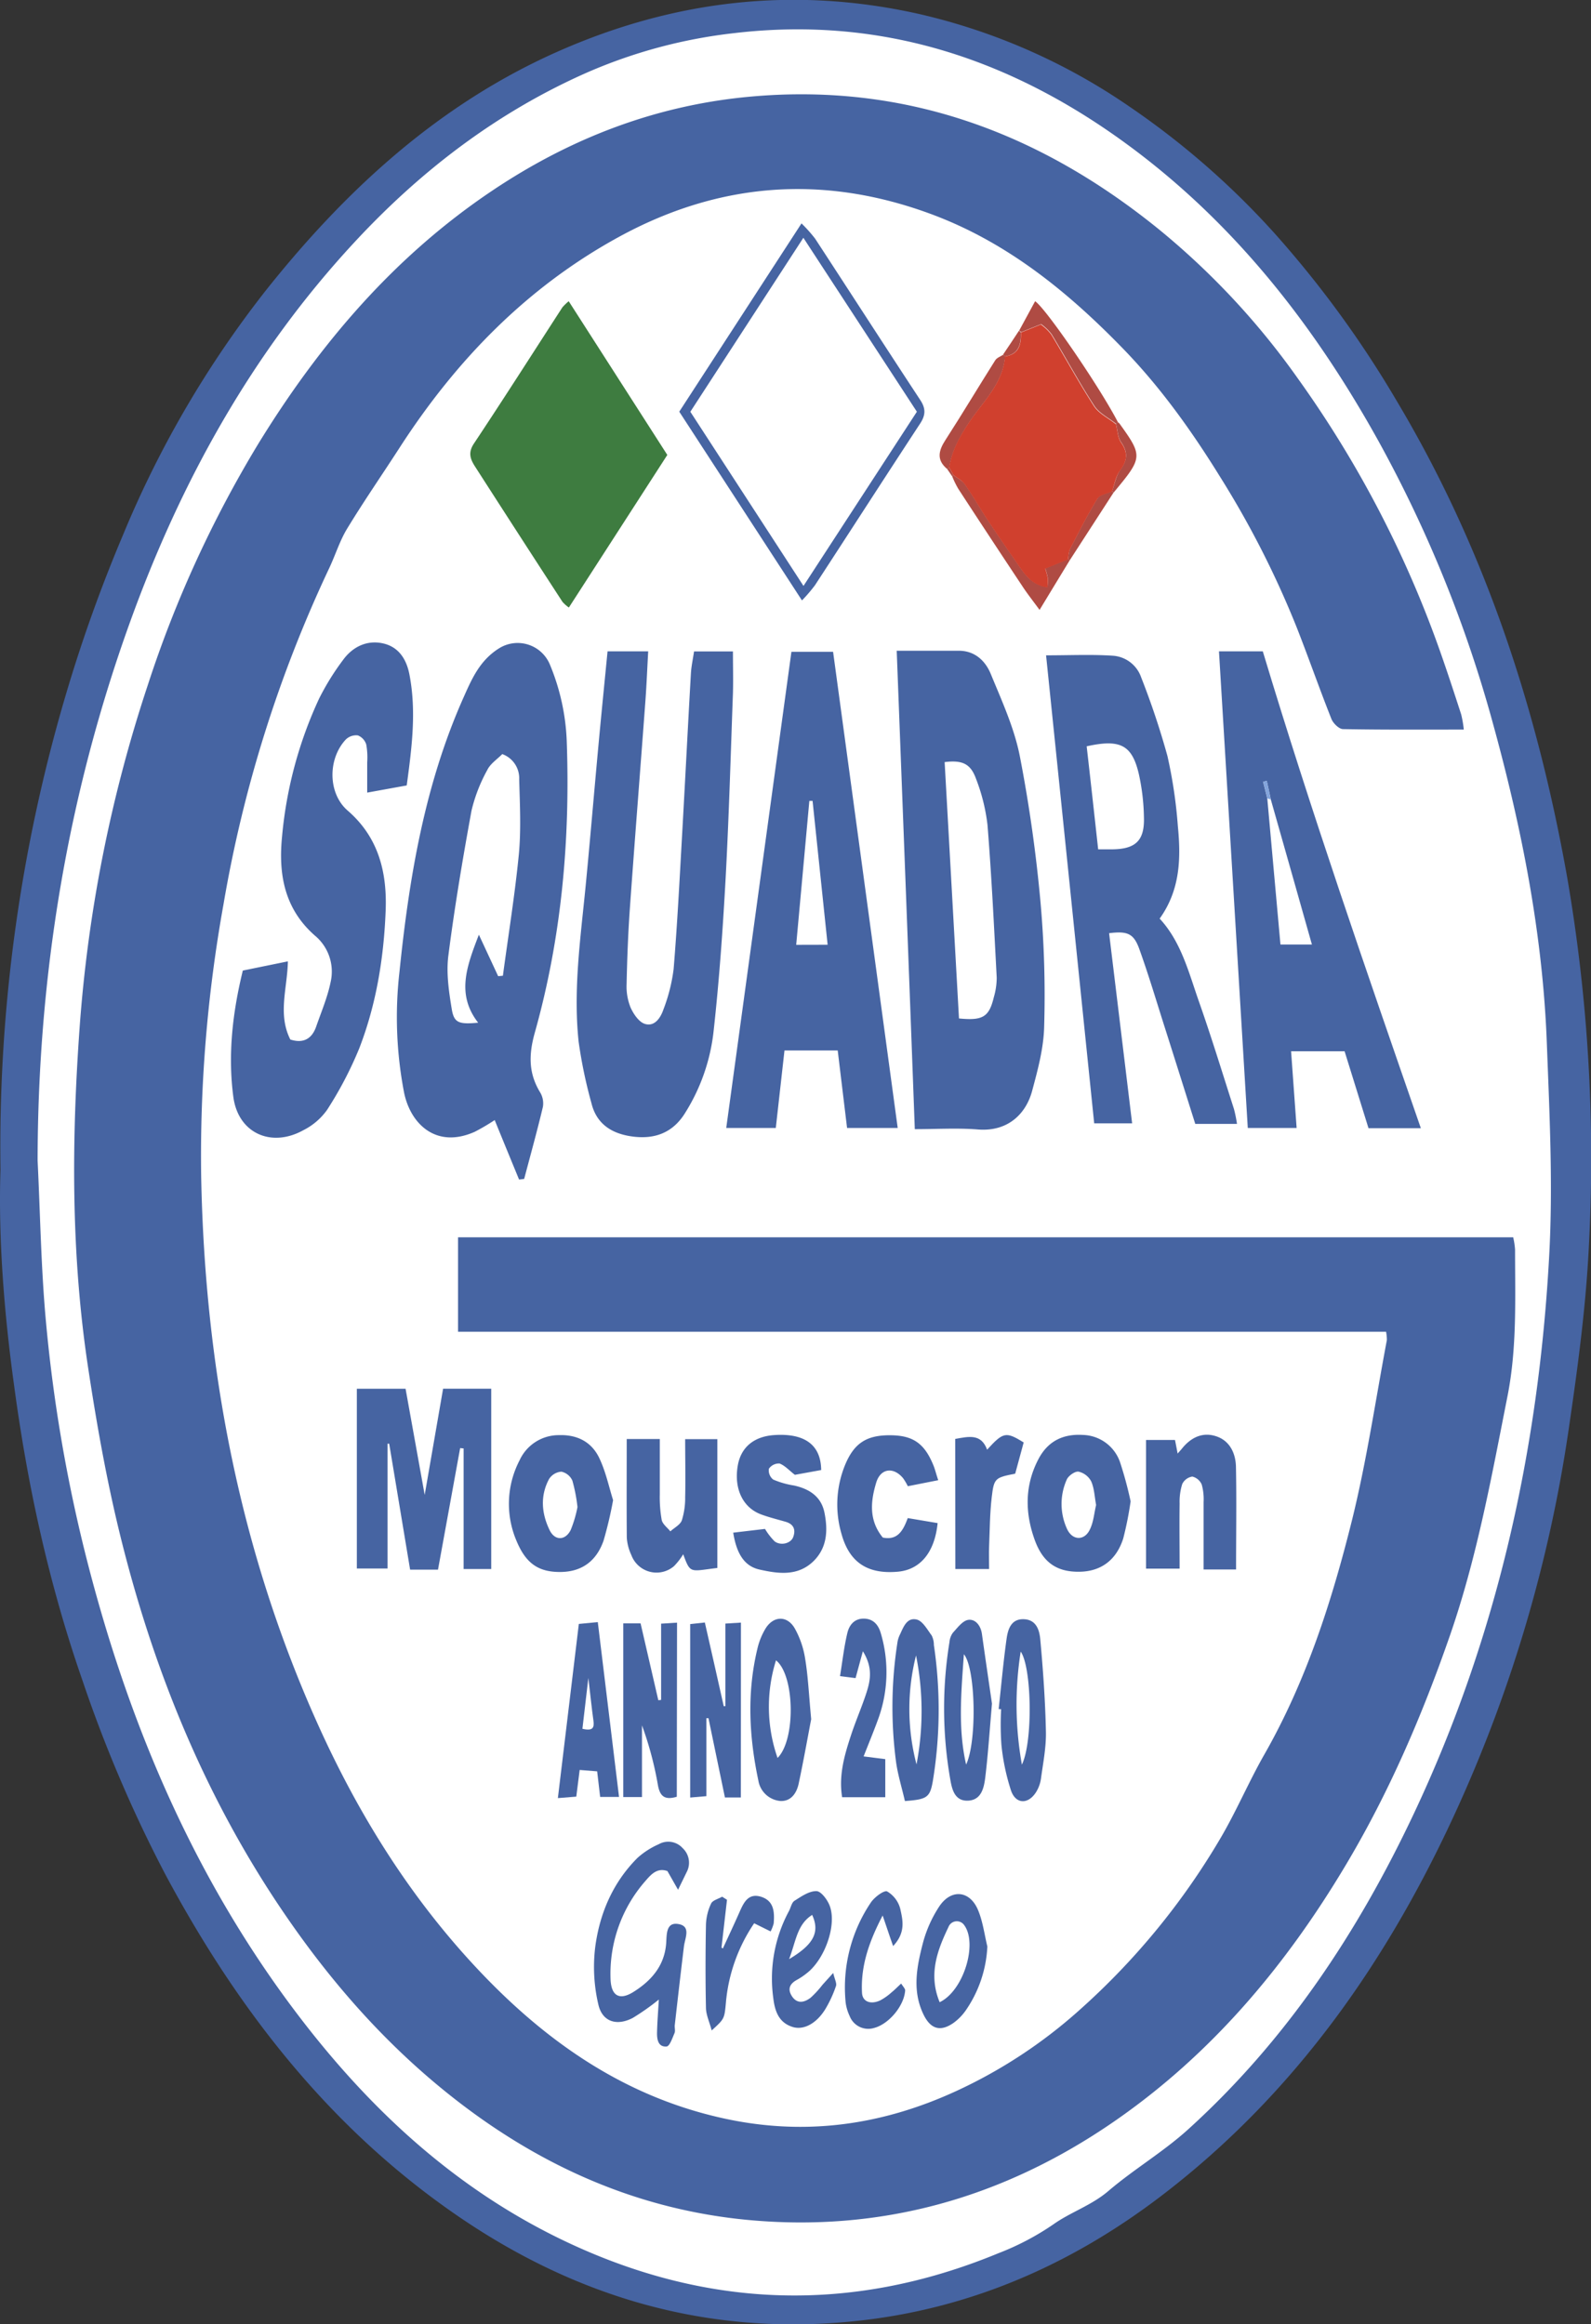 <svg id="Layer_1" data-name="Layer 1" xmlns="http://www.w3.org/2000/svg" viewBox="0 0 399.35 583.41"><rect x="0" y="0" width="399.35" height="583.41" fill="#333333" stroke="none"/><defs><style>.cls-1{fill:#fff;}.cls-2{fill:#4664a2;}.cls-3{fill:#3e7c40;}.cls-4{fill:#af4b43;}.cls-5{fill:#83a4dc;}.cls-6{fill:#d0402e;}</style></defs><ellipse class="cls-1" cx="199.8" cy="291.43" rx="194.5" ry="290"/><path class="cls-2" d="M2.62,296.17a400.71,400.71,0,0,1,16.5-119.61,377.28,377.28,0,0,1,14.31-39.91A259.93,259.93,0,0,1,69.31,75.3c19.51-24.51,42.26-45.67,71.29-59,29.86-13.67,60.83-17.5,92.94-10.21A153.6,153.6,0,0,1,286,29.26a201.94,201.94,0,0,1,36.28,31.65A263,263,0,0,1,353,103c22.23,37.18,35.37,77.45,42.89,119.84A414.78,414.78,0,0,1,401.38,314c-.71,15.88-2.83,31.63-5.15,47.4a352.41,352.41,0,0,1-27.4,93.84c-17.33,38.5-40.84,72.49-74.73,98.39-22.75,17.39-48.23,28.55-77,31.52-37.65,3.89-71.43-6.36-102-28-31-21.91-53.47-51.14-71.19-84.31a337.43,337.43,0,0,1-20.67-48.4C14.79,400.22,9.38,375.34,6,350,3.46,331.54,2.07,312.93,2.62,296.17Zm9.32-2.35c.66,13.46.86,27,2.09,40.39a384.09,384.09,0,0,0,10.64,61.27c10.62,41,27.07,79.35,52.94,113.23,17.68,23.16,38.63,42.61,65,55.55,36.21,17.75,73.11,19.29,110.48,3.85A66.53,66.53,0,0,0,267,560.79c4.24-3,9.47-4.69,13.68-8.28,6.4-5.47,13.78-9.82,20-15.45,24.67-22.35,42.69-49.55,56.79-79.49,20.9-44.38,31.28-91.4,33.9-140.13.95-17.58.07-35.29-.6-52.91-1-27.28-6.25-53.95-13.47-80.19a322.49,322.49,0,0,0-28.7-70.95c-15.8-28.53-35.45-53.92-61.75-73.59-29.61-22.14-62.5-33.37-99.92-29a127.79,127.79,0,0,0-37.29,10c-22.38,9.92-41.46,24.49-58.08,42.41C65.8,90.94,47.84,123.41,35.1,158.76,19.4,202.33,12,247.45,11.94,293.82Z" transform="translate(-2.5 -2.5)"/><path class="cls-2" d="M350.41,336.79H117.47v-23.7H382.32a19.5,19.5,0,0,1,.47,3.11c0,12.31.51,24.62-1.91,36.82-4,20.22-7.65,40.46-14.45,60.06-6.95,20-15.25,39.34-26.1,57.53-15.08,25.31-33.71,47.52-58.12,64.38-27.85,19.24-58.67,28-92.51,24.71-28.84-2.84-54-14.64-76.3-32.91C98.35,514.46,85.7,500,74.66,484c-20.13-29.15-33.37-61.34-41.85-95.52-3.47-14-6-28.22-8.16-42.46-4.33-28.42-4.22-57-2.16-85.64a353.36,353.36,0,0,1,17.08-85.83,289.22,289.22,0,0,1,27.77-60.66c15.41-25.1,34.18-47.1,58.82-63.6,19.67-13.17,41.19-21.46,65-23.56,38.78-3.43,72.34,9.14,102.12,33.25a189.63,189.63,0,0,1,35,37.54,273.8,273.8,0,0,1,35.61,68.25c1.88,5.33,3.64,10.7,5.38,16.08a28.13,28.13,0,0,1,.65,3.79c-10.37,0-20.34.07-30.31-.12-1,0-2.48-1.45-2.92-2.56-3-7.56-5.68-15.25-8.65-22.82a235.71,235.71,0,0,0-19.15-37.72c-7.13-11.55-15-22.61-24.49-32.39-14-14.43-29.4-26.93-48.59-33.94-26.8-9.81-52.8-7.83-77.8,5.79-23.18,12.63-41,31-55.21,53-4.38,6.79-9,13.46-13.19,20.36-1.86,3.07-2.93,6.62-4.48,9.89A325.48,325.48,0,0,0,58.6,229.5,356,356,0,0,0,53,298.06c.94,47.71,9.67,93.82,29.41,137.56,10.13,22.43,23,43.07,39.87,61.05S158.57,528.37,183,534c20.71,4.81,40.5,2.21,59.75-6.71a124.06,124.06,0,0,0,30.65-20.18,179.61,179.61,0,0,0,35.51-43.29c4-6.82,7.09-14.17,11-21,10.52-18.47,16.92-38.5,22-58.93,3.65-14.81,5.87-30,8.7-45A10.7,10.7,0,0,0,350.41,336.79Z" transform="translate(-2.5 -2.5)"/><path class="cls-2" d="M132.79,298.59c-2-4.86-4-9.72-6.12-14.93a52.42,52.42,0,0,1-5,2.94c-9.72,4.34-16.14-2-17.74-9.82a99.86,99.86,0,0,1-1.17-30.24c2.42-23.66,6.31-47,16.08-68.94,2.11-4.74,4.11-9.38,9-12.4a8.76,8.76,0,0,1,12.67,4.08,55.37,55.37,0,0,1,4.24,19.13c.9,24.82-1.28,49.34-8,73.27-1.55,5.52-1.62,10.16,1.31,15a5.37,5.37,0,0,1,.71,3.67c-1.44,6.06-3.11,12.06-4.7,18.08Zm-10.27-39.37c-5.52-7.13-2.91-14.05.18-22.09l4.84,10.41,1.19-.11c1.36-10.14,3-20.26,4-30.44.59-6.24.26-12.58.09-18.87a6.44,6.44,0,0,0-4.25-6.33c-1.2,1.25-3,2.4-3.76,4A40.07,40.07,0,0,0,120.85,206c-2.21,12.08-4.25,24.2-5.81,36.38-.56,4.35.13,9,.84,13.35C116.45,259.25,117.61,259.68,122.52,259.22Z" transform="translate(-2.5 -2.5)"/><path class="cls-2" d="M227.58,165.85c5.66,0,10.64,0,15.61,0,4,0,6.65,2.54,8,5.83,2.77,6.74,5.88,13.51,7.28,20.58a364.76,364.76,0,0,1,5.23,37,265.63,265.63,0,0,1,.89,30.91c-.12,5.39-1.58,10.82-3,16.09-1.45,5.55-5.85,10.39-13.65,9.76-5.11-.41-10.27-.08-15.82-.08C230.64,245.86,229.12,206.17,227.58,165.85Zm15.63,92.3c6,.6,7.56-.38,8.75-5.34a17.61,17.61,0,0,0,.72-4.9c-.67-12.78-1.29-25.56-2.31-38.3a46.81,46.81,0,0,0-2.86-11.56c-1.38-3.87-3.47-4.79-7.9-4.25C240.81,215.14,242,236.5,243.21,258.15Z" transform="translate(-2.5 -2.5)"/><path class="cls-2" d="M155,166h10.2c-.24,4.29-.4,8.37-.7,12.45-1.29,17.41-2.67,34.81-3.91,52.22-.44,6.3-.68,12.61-.81,18.92a14,14,0,0,0,1,5.82c.74,1.64,2.11,3.68,3.63,4.12,2.45.73,3.93-1.6,4.62-3.65a43.19,43.19,0,0,0,2.55-10.09c.93-11.27,1.5-22.57,2.14-33.86.76-13.45,1.43-26.9,2.2-40.36.1-1.8.5-3.58.79-5.55h9.76c0,3.62.1,7.07,0,10.5-.56,15.47-1,30.94-1.83,46.39-.7,12.76-1.6,25.53-3,38.23a48.49,48.49,0,0,1-7.34,21c-3.06,4.76-7.51,6.34-12.87,5.67-5.15-.64-9.17-3-10.48-8.41A119.3,119.3,0,0,1,147.74,264c-1.39-13.06.48-26,1.75-39,1.14-11.74,2.12-23.5,3.21-35.25C153.42,181.94,154.2,174.19,155,166Z" transform="translate(-2.5 -2.5)"/><path class="cls-2" d="M308.47,166h11c12.08,40.12,25.82,79.72,39.67,119.7H346c-1.91-6.15-3.91-12.56-6-19.31H326.57c.45,6.3.91,12.64,1.39,19.26H315.7Zm13,37.12c-.33-1.53-.65-3.06-1-4.59l-.93.2,1.05,4.14c1.1,12.2,2.2,24.4,3.31,36.73h7.9C328.3,227.19,324.88,215.16,321.46,203.12Z" transform="translate(-2.5 -2.5)"/><path class="cls-2" d="M104.59,199.66l-9.92,1.8c0-2.8,0-5.21,0-7.62a18.32,18.32,0,0,0-.24-4.46,3.62,3.62,0,0,0-2.1-2.28,3.72,3.72,0,0,0-3,1c-4.59,4.86-4.55,13.55.42,17.86,7.8,6.74,9.93,15.55,9.55,25.16-.46,11.83-2.35,23.52-6.65,34.6A94.33,94.33,0,0,1,84.6,281.1a16.23,16.23,0,0,1-5.95,5.1c-8.09,4.49-16.38.73-17.58-8.36-1.41-10.62-.19-21.2,2.38-31.71l11.31-2.31c-.13,6.76-2.59,13.24.61,19.62,3.09,1,5.35,0,6.48-3.21,1.29-3.72,2.86-7.39,3.64-11.22a11.74,11.74,0,0,0-4-11.7c-7.59-6.7-9.16-15.33-8.18-24.95a104.23,104.23,0,0,1,9.27-34.46,63.17,63.17,0,0,1,6-9.7c2.41-3.34,6-5.08,10-4.21,3.87.84,5.91,3.82,6.68,7.78C107.07,181.08,105.86,190.24,104.59,199.66Z" transform="translate(-2.5 -2.5)"/><path class="cls-2" d="M227.83,285.65H215.12c-.8-6.6-1.56-13-2.35-19.46H199.41c-.73,6.47-1.44,12.84-2.18,19.45H184.79c5.44-39.76,10.88-79.46,16.36-119.52h10.46C217,205.85,222.38,245.49,227.83,285.65Zm-17.59-46c-1.28-12.24-2.53-24.17-3.78-36.11l-.81,0-3.3,36.13Z" transform="translate(-2.5 -2.5)"/><path class="cls-2" d="M265.07,167c6.07,0,11.37-.25,16.63.09a8.09,8.09,0,0,1,7.23,5.42,197.16,197.16,0,0,1,6.6,19.75,119.82,119.82,0,0,1,2.62,17.65c.78,8,.62,15.94-4.57,23.18,5.41,5.84,7.29,13.51,9.86,20.82,3.14,8.92,5.91,18,8.8,27a33.92,33.92,0,0,1,.75,3.71H302.52c-2.6-8.22-5.22-16.58-7.88-24.92-2-6.31-3.9-12.67-6.14-18.9-1.42-4-3-4.62-7.61-4.05,1.91,15.75,3.82,31.5,5.78,47.73h-9.52C273.15,245.5,269.14,206.51,265.07,167Zm13.07,48.7h3.49c5.92-.05,8.2-2.18,8-8.1a53.85,53.85,0,0,0-1.28-10.82c-1.7-7.27-4.65-8.82-13.09-6.94C276.22,198.18,277.15,206.66,278.14,215.65Z" transform="translate(-2.5 -2.5)"/><path class="cls-3" d="M170,116.7,145.29,155a8.88,8.88,0,0,1-1.61-1.43q-11-16.92-21.88-33.86c-1.23-1.91-1.9-3.52-.35-5.86,7.53-11.32,14.83-22.8,22.22-34.21a13.93,13.93,0,0,1,1.58-1.53Z" transform="translate(-2.5 -2.5)"/><path class="cls-2" d="M105.44,396.51l-5.25-31.61-.42,0v31.33h-7.7V351.11H104.3c1.53,8.51,3.08,17.1,4.8,26.64,1.64-9.48,3.11-17.94,4.62-26.66H125.8v45.27h-6.93V366.09L118,366c-1.85,10.14-3.7,20.29-5.56,30.52Z" transform="translate(-2.5 -2.5)"/><path class="cls-2" d="M312.76,396.47h-8.15c0-5.75,0-11.33,0-16.91a13.71,13.71,0,0,0-.47-4.41,3.45,3.45,0,0,0-2.36-2,3.38,3.38,0,0,0-2.53,1.87,14.79,14.79,0,0,0-.66,4.89c-.07,5.31,0,10.62,0,16.35h-8.43v-32.3h7.27c.2,1,.41,2.08.66,3.41.46-.53.78-.86,1.06-1.21,2.3-2.88,5.3-4.31,8.8-3.06,3.31,1.17,4.7,4.3,4.78,7.56C312.9,379.07,312.76,387.53,312.76,396.47Z" transform="translate(-2.5 -2.5)"/><path class="cls-2" d="M286.29,379.37a86.08,86.08,0,0,1-1.85,9.31c-1.75,5.51-5.67,8.31-11.06,8.36-5.65.06-9.14-2.34-11.19-8.07-2.46-6.86-2.47-13.7,1-20.27,2.35-4.43,6.12-6.31,11.14-6a10.14,10.14,0,0,1,9.36,7A94.52,94.52,0,0,1,286.29,379.37Zm-8.66.91c-.39-2.08-.45-4.16-1.23-5.92a4.81,4.81,0,0,0-3.19-2.45c-.9-.13-2.56,1.06-2.95,2a15,15,0,0,0,.13,12.51c1.39,2.84,4.36,2.83,5.68,0C277,384.52,277.14,382.3,277.63,380.28Z" transform="translate(-2.5 -2.5)"/><path class="cls-2" d="M159.81,363.73h8.3c0,4.73,0,9.31,0,13.88a32.76,32.76,0,0,0,.48,6.43c.23,1.06,1.41,1.91,2.17,2.86,1-.91,2.47-1.64,2.88-2.75a18.72,18.72,0,0,0,.84-5.84c.11-4.78,0-9.56,0-14.55h8.08v32.33c-6.89.82-6.73,1.56-8.57-3.44a16.24,16.24,0,0,1-2.33,3,6.74,6.74,0,0,1-10.7-2.83,12.08,12.08,0,0,1-1.13-4.31C159.76,380.35,159.81,372.23,159.81,363.73Z" transform="translate(-2.5 -2.5)"/><path class="cls-2" d="M156.39,379.07A99.84,99.84,0,0,1,154,389.22c-1.74,5-5.31,7.85-10.85,7.88s-8.66-2.18-11-7.8a23.65,23.65,0,0,1,.77-20.24,10.81,10.81,0,0,1,9.92-6.31c4.63-.15,8.23,1.76,10.13,5.85C154.57,372,155.34,375.71,156.39,379.07Zm-8.94,1.74a40.36,40.36,0,0,0-1.28-6.64,3.92,3.92,0,0,0-2.76-2.25,4,4,0,0,0-3.09,1.84c-2.27,4.22-1.89,8.65.13,12.82,1.29,2.69,3.92,2.69,5.29,0A30.27,30.27,0,0,0,147.45,380.81Z" transform="translate(-2.5 -2.5)"/><path class="cls-2" d="M203.8,153.22,173,105.84l30.68-47.26a36.71,36.71,0,0,1,3.4,3.8c8.83,13.51,17.56,27.08,26.43,40.56,1.4,2.14,1.33,3.77-.05,5.88-8.85,13.49-17.58,27.07-26.4,40.59A40.18,40.18,0,0,1,203.8,153.22Zm.38-3.64,28.46-43.73L204.15,62.19l-28.37,43.67Z" transform="translate(-2.5 -2.5)"/><path class="cls-2" d="M194.52,386.29a16.36,16.36,0,0,0,2.4,3.11c1.55,1.18,4.08.55,4.68-1.07.68-1.86.12-3.24-1.9-3.83s-4.17-1.11-6.18-1.86c-4.63-1.73-6.85-6.55-5.82-12.33.83-4.62,4.14-7.22,9.07-7.57,7.14-.5,11.77,2,11.85,8.77l-6.6,1.2c-1.33-1-2.44-2.29-3.84-2.84a3.06,3.06,0,0,0-2.69,1.32,2.94,2.94,0,0,0,1.09,2.71,21.68,21.68,0,0,0,5.21,1.49c3.85.85,6.84,2.75,7.66,6.84.87,4.37.7,8.7-2.7,12.1-4,3.95-9,3.19-13.65,2.15-4.09-.92-5.8-4.53-6.56-9.25Z" transform="translate(-2.5 -2.5)"/><path class="cls-2" d="M238,374.06l-7.63,1.51a14.56,14.56,0,0,0-1.18-2c-2.41-2.92-5.67-2.52-6.76,1.11-1.42,4.69-1.87,9.49,1.66,13.78,3.6.73,5.05-1.55,6.26-4.89l7.5,1.26c-.75,7.43-4.41,11.71-10,12.2-7.65.68-12.18-2.38-14.14-9.53a26.18,26.18,0,0,1,.85-17.12c2.3-5.68,5.51-7.67,11.53-7.6,5.69.06,8.56,2.12,10.81,7.82C237.24,371.5,237.46,372.44,238,374.06Z" transform="translate(-2.5 -2.5)"/><path class="cls-2" d="M172.38,453.52c-3.06.91-4.24-.15-4.74-2.92a86.09,86.09,0,0,0-4-15v18h-4.7V410h4.35l4.45,19.29.7-.08V410.07l4-.25Z" transform="translate(-2.5 -2.5)"/><path class="cls-2" d="M172.7,476.87c-1.22-2.13-1.91-3.36-2.67-4.69-2.47-.9-4.05.75-5.42,2.36a35.29,35.29,0,0,0-8.86,24.69c.13,4.27,2.22,5.5,5.74,3.29,4.51-2.83,7.84-6.6,8.23-12.3.14-2.07-.05-5.19,2.91-4.77,3.43.48,1.81,3.48,1.54,5.65-.8,6.58-1.55,13.16-2.3,19.75-.07.65.18,1.41-.06,2-.54,1.23-1.22,3.31-2,3.36-2.14.17-2.43-1.83-2.39-3.54.06-2.64.28-5.28.45-8.24a59.4,59.4,0,0,1-6.54,4.61c-4,2.09-7.64,1-8.64-3.36a41.37,41.37,0,0,1-.81-14.24c1.09-8.53,4.41-16.35,10.63-22.57a20,20,0,0,1,5.35-3.44,4.85,4.85,0,0,1,6,1,5,5,0,0,1,1,6C174.29,473.62,173.68,474.84,172.7,476.87Z" transform="translate(-2.5 -2.5)"/><path class="cls-2" d="M188.46,453.7h-4c-1.4-6.74-2.77-13.32-4.13-19.9l-.53,0v19.57l-4.06.35V410.18l3.68-.4c1.63,7.18,3.19,14.06,4.74,21h.41V410.05l3.91-.24Z" transform="translate(-2.5 -2.5)"/><path class="cls-2" d="M206.11,434.05c-.82,4.27-1.88,10.27-3.15,16.23-.52,2.4-2,4.52-4.73,4.29a6.15,6.15,0,0,1-5.38-5.13c-2.33-11-2.9-22-.24-33.07a17.34,17.34,0,0,1,2-5c2-3.33,5.56-3.42,7.44,0a22.59,22.59,0,0,1,2.54,7.46C205.32,423.2,205.52,427.69,206.11,434.05Zm-8.44,9.73c4.6-4.56,4.33-20.77-.39-24.5A39,39,0,0,0,197.67,443.78Z" transform="translate(-2.5 -2.5)"/><path class="cls-2" d="M242.27,363.7c3.44-.62,6.51-1.37,8,2.7,4.06-4.45,4.71-4.58,9.18-1.82-.71,2.61-1.43,5.28-2.13,7.84-5,1-5.33,1.06-5.89,5.92-.48,4.1-.49,8.26-.66,12.39-.07,1.78,0,3.56,0,5.63h-8.47Z" transform="translate(-2.5 -2.5)"/><path class="cls-2" d="M142.53,453.86c1.78-14.79,3.5-29.08,5.26-43.72l4.76-.46c1.78,14.68,3.54,29.11,5.33,43.88h-4.74c-.25-2.17-.48-4.1-.75-6.42l-4.39-.35c-.29,2.32-.54,4.27-.85,6.7Zm6.16-17.4c2.61.62,3-.26,2.77-2-.45-3.25-.78-6.52-1.28-10.75C149.62,428.54,149.17,432.38,148.69,436.46Z" transform="translate(-2.5 -2.5)"/><path class="cls-2" d="M253.17,431.51c.65-5.91,1.17-11.84,2-17.72.35-2.44,1.21-5.08,4.55-4.82,3,.23,3.69,2.89,3.89,5,.71,7.72,1.26,15.48,1.42,23.24.08,3.93-.72,7.89-1.25,11.82a8.71,8.71,0,0,1-1.16,3.23c-1.93,3.17-5.07,3.23-6.32-.21a54.38,54.38,0,0,1-2.44-11.57,72,72,0,0,1-.07-8.94ZM259,445.46c2.82-5.83,2.47-24.45-.3-28.38A85.63,85.63,0,0,0,259,445.46Z" transform="translate(-2.5 -2.5)"/><path class="cls-2" d="M229.64,454.6c-.8-3.47-1.79-6.62-2.23-9.85a105.21,105.21,0,0,1,.33-29.81,6.57,6.57,0,0,1,.54-1.9c.93-1.92,1.75-4.61,4.32-4,1.5.36,2.64,2.5,3.76,4a5.37,5.37,0,0,1,.55,2.4,110.38,110.38,0,0,1-.28,34.23C235.91,453.77,235.09,454.19,229.64,454.6Zm2.79-36.55a54.72,54.72,0,0,0,.12,27.35A70.9,70.9,0,0,0,232.43,418.05Z" transform="translate(-2.5 -2.5)"/><path class="cls-2" d="M251.49,430.14c-.63,7.28-1,12.91-1.68,18.5-.32,2.58-.94,5.71-4.32,5.86-3.57.17-4.11-3.27-4.52-5.64a103.37,103.37,0,0,1-.14-34.21,4.55,4.55,0,0,1,.86-2.31c1.15-1.24,2.42-3,3.84-3.22,1.8-.25,3.13,1.42,3.43,3.48C249.86,419,250.79,425.31,251.49,430.14ZM245,445.44c2.77-5.83,2.39-24.21-.56-27.69C243.8,427,242.9,436.27,245,445.44Z" transform="translate(-2.5 -2.5)"/><path class="cls-2" d="M219.09,417c-.75,2.73-1.24,4.54-1.84,6.74l-3.9-.5c.61-3.74,1-7.28,1.82-10.74.45-2,1.71-3.7,4.12-3.69s3.67,1.56,4.27,3.58a34.34,34.34,0,0,1-.77,22c-1.07,2.91-2.25,5.78-3.52,9l5.44.69v9.56H213.88c-.89-5.48.57-10.52,2.21-15.51,1.18-3.62,2.73-7.12,3.9-10.74C221,424.27,221.61,421.06,219.09,417Z" transform="translate(-2.5 -2.5)"/><path class="cls-2" d="M250.33,491.11a30.73,30.73,0,0,1-5.39,16,13.27,13.27,0,0,1-3.06,3.15c-3.32,2.34-5.79,1.6-7.57-2.07-2.9-6-1.7-12-.14-18a31.31,31.31,0,0,1,4-9c3-4.65,7.8-4.21,9.86.86C249.21,484.92,249.6,488.08,250.33,491.11Zm-12,14c6-2.82,9.59-14.6,6.24-19.29a2.25,2.25,0,0,0-4,.4C237.76,492.09,235.48,498.12,238.36,505.1Z" transform="translate(-2.5 -2.5)"/><path class="cls-2" d="M211.64,497.75c.36,1.58.94,2.58.69,3.3a29.87,29.87,0,0,1-2.71,5.85c-2.24,3.59-5.42,5.26-8.16,4.41-3.6-1.12-4.5-4.15-4.88-7.4a35.69,35.69,0,0,1,3.95-21.69c.47-.87.67-2.12,1.38-2.58,1.72-1.09,3.67-2.46,5.51-2.43,1.16,0,2.78,2.17,3.34,3.68,1.84,4.86-1.25,13.46-5.76,16.93a17.09,17.09,0,0,1-2.48,1.67c-1.83,1-2.37,2.33-1.26,4.07,1.32,2.05,3.14,1.61,4.71.41a24.87,24.87,0,0,0,3-3.27Zm-11.07-3.47c6.27-3.72,7.73-6.83,5.79-11.1C202.57,485.58,202.32,489.68,200.57,494.28Z" transform="translate(-2.5 -2.5)"/><path class="cls-2" d="M226.68,491c-1-2.82-1.63-4.77-2.63-7.67-3.42,6.56-5.54,12.67-5.18,19.42.12,2.23,2.18,3,4.57,1.89a14.32,14.32,0,0,0,2.83-2c.75-.6,1.43-1.31,2.43-2.23.45.74,1,1.25,1,1.73-.26,3.9-4.13,8.49-7.84,9.43a5,5,0,0,1-6.09-3,11.38,11.38,0,0,1-1-3.34,38.14,38.14,0,0,1,6.3-25.13c.89-1.36,3.34-3.18,4.11-2.81a7.1,7.1,0,0,1,3.31,4.44C229.08,484.47,229.9,487.57,226.68,491Z" transform="translate(-2.5 -2.5)"/><path class="cls-2" d="M191.8,485.28a42,42,0,0,0-7.1,20c-.37,4-.38,4-3.56,6.9-.57-2.15-1.41-3.89-1.44-5.66-.15-7-.13-13.95,0-20.93a13.4,13.4,0,0,1,1.29-5.26c.38-.82,1.81-1.16,2.77-1.72l1.22.77-1.38,12,.35.22c1.37-3,2.76-5.93,4.08-8.92,1.11-2.5,2.22-5.16,5.67-4,3.12,1.08,3.22,3.89,3,6.65a10.17,10.17,0,0,1-.77,2Z" transform="translate(-2.5 -2.5)"/><path class="cls-4" d="M271,143.15c-2.39,3.93-4.78,7.86-7.56,12.45-1.74-2.37-3.12-4.11-4.35-6Q251,137.43,243,125.15a24.47,24.47,0,0,1-1.5-3.09l.31-.3c1,.77,2.24,1.35,2.92,2.33,2,2.85,3.7,5.88,5.61,8.78,2.36,3.58,4.8,7.12,7.24,10.65,1.91,2.75,3.65,5.76,7.82,6.35a14.27,14.27,0,0,0,.1-2.29,21.91,21.91,0,0,0-.63-2.42l5.78-2.35Z" transform="translate(-2.5 -2.5)"/><path class="cls-4" d="M258.32,85.48l4-7.37c2.77,1.88,16.29,21.66,20.79,30.38l-.42.42c-1.87-1.49-4.27-2.64-5.51-4.54-3.8-5.85-7.11-12-10.74-18a12.2,12.2,0,0,0-2.61-2.5l-5,2Z" transform="translate(-2.5 -2.5)"/><path class="cls-4" d="M240.25,120.24c-2.74-2.3-2.18-4.61-.42-7.32,4.27-6.61,8.3-13.38,12.49-20,.4-.62,1.3-.93,2-1.38.16.14.32.27.48.42-.53,7-5.76,11.52-9.23,16.87-2.29,3.52-4.16,6.94-4.78,11Z" transform="translate(-2.5 -2.5)"/><path class="cls-4" d="M282,126.16l-11,17-.35-.34a7.69,7.69,0,0,1,.36-2.4c2.23-4.32,4.42-8.67,6.95-12.81.6-1,2.41-1.23,3.67-1.81Z" transform="translate(-2.5 -2.5)"/><path class="cls-4" d="M283.08,108.49a2,2,0,0,1,.4.3c5.92,8.26,5.9,8.51-1.47,17.37l-.38-.37c.65-1.77,1-3.8,2-5.25,1.83-2.45,2.07-4.48.27-7.06-.85-1.22-.88-3-1.28-4.57Z" transform="translate(-2.5 -2.5)"/><path class="cls-4" d="M254.28,91.5c1.35-2,2.69-4,4-6l.46.46c.06,2.94-.48,5.47-4,6C254.6,91.77,254.44,91.64,254.28,91.5Z" transform="translate(-2.5 -2.5)"/><path class="cls-4" d="M241.5,122.06l-1.25-1.82.5-.41,1.06,1.93Z" transform="translate(-2.5 -2.5)"/><path class="cls-5" d="M321.46,203.12a1.69,1.69,0,0,1-.85-.25l-1.05-4.14.93-.2C320.81,200.06,321.13,201.59,321.46,203.12Z" transform="translate(-2.5 -2.5)"/><path class="cls-6" d="M241.81,121.76l-1.06-1.93c.62-4.1,2.49-7.52,4.78-11,3.47-5.35,8.7-9.88,9.23-16.87,3.54-.51,4.08-3,4-6l5-2a12.2,12.2,0,0,1,2.61,2.5c3.63,6,6.94,12.13,10.74,18,1.24,1.9,3.64,3,5.51,4.54.4,1.54.43,3.35,1.28,4.57,1.8,2.58,1.56,4.61-.27,7.06-1.08,1.45-1.39,3.48-2,5.25-1.26.58-3.07.82-3.67,1.81-2.53,4.14-4.72,8.49-6.95,12.81a7.69,7.69,0,0,0-.36,2.4l-5.78,2.35a21.91,21.91,0,0,1,.63,2.42,14.27,14.27,0,0,1-.1,2.29c-4.17-.59-5.91-3.6-7.82-6.35-2.44-3.53-4.88-7.07-7.24-10.65-1.91-2.9-3.62-5.93-5.61-8.78C244.05,123.11,242.8,122.53,241.81,121.76Z" transform="translate(-2.5 -2.5)"/></svg>